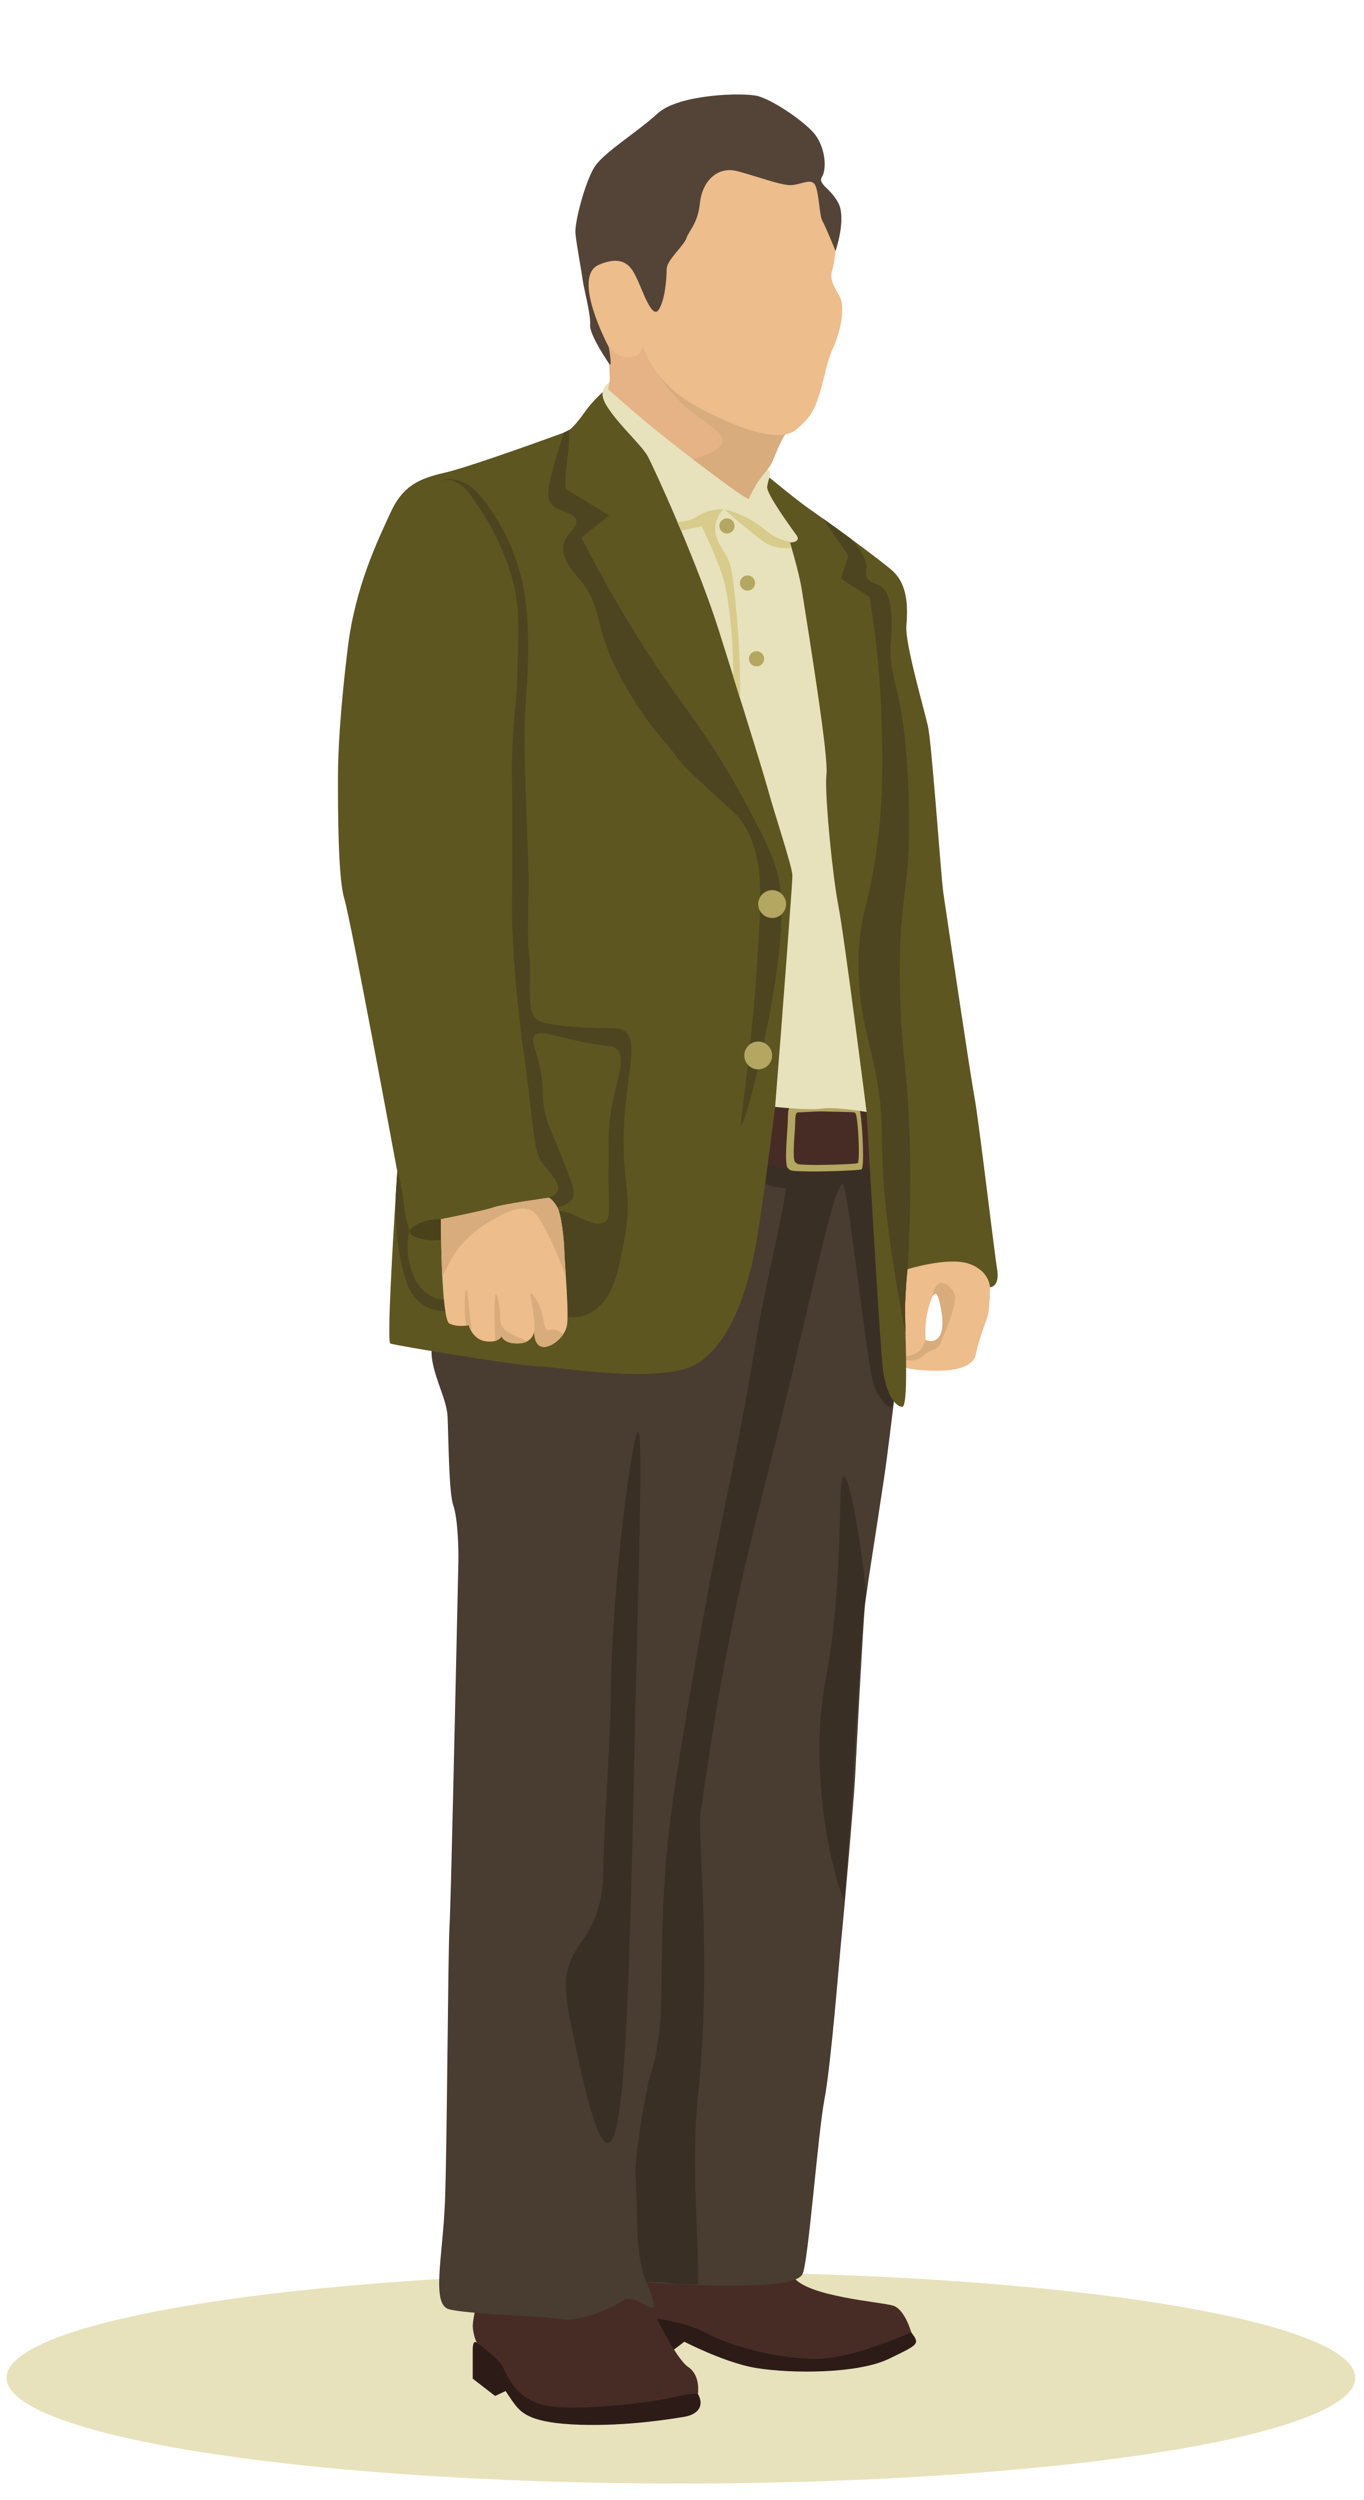 <?xml version="1.0" encoding="UTF-8"?>
<svg id="Traditioinsbewusste" xmlns="http://www.w3.org/2000/svg" viewBox="0 0 383.09 702.17">
  <defs>
    <style>
      .cls-1 {
        fill: #e7e2bb;
      }

      .cls-2 {
        fill: #edbd8c;
      }

      .cls-3 {
        fill: #e5b385;
      }

      .cls-4 {
        fill: #b3a761;
      }

      .cls-5 {
        fill: #d7cc8b;
      }

      .cls-6 {
        fill: #d8ac7c;
      }

      .cls-7 {
        fill: #544437;
      }

      .cls-8 {
        fill: #2d1b18;
      }

      .cls-9 {
        fill: #3a2f25;
      }

      .cls-10 {
        fill: #4c451f;
      }

      .cls-11 {
        fill: #49421a;
      }

      .cls-12 {
        fill: #493c30;
      }

      .cls-13 {
        fill: #472c26;
      }

      .cls-14 {
        fill: #5d5621;
      }
    </style>
  </defs>
  <ellipse class="cls-1" cx="191.24" cy="667.8" rx="189.4" ry="29.7"/>
  <g>
    <polygon class="cls-8" points="139.05 672.91 143.38 670.89 139.35 664.77 137.75 665.56 139.05 672.91"/>
    <polygon class="cls-8" points="188.32 660.61 192.2 657.68 189.07 654.88 186.38 654.88 188.32 660.61"/>
    <path class="cls-8" d="m133.9,657.99s-1.13-1.24-1.13,2.01c0,3.26,0,8.05,0,8.05l6.28,4.86v-6.16s3.61,6.07,5.57,8.56c1.95,2.49,4.62,5.24,18.21,5.68,13.59.44,26.02-1.69,29.31-2.22,3.29-.53,5.98-2.61,3.88-6.45-2.1-3.85-62.12-14.33-62.12-14.33Z"/>
    <path class="cls-8" d="m187.25,661.45l1.42-5.6s13.77,7.64,23.89,9.24c10.13,1.6,28.42,1.56,37.04-2.59,8.62-4.16,8.76-4.13,6.34-7.47-2.43-3.35-73.66-5.73-73.66-5.73l4.97,12.15Z"/>
    <path class="cls-13" d="m181.09,650.88s10.07.47,17.29,4.38,21.32,7.46,31.5,7.22c10.18-.24,26.05-7.46,26.05-7.46,0,0-1.78-6.4-5.03-7.46-3.26-1.07-24.34-2.49-28.13-8.17-3.79-5.68-43.08-2.28-43.08-2.28l1.39,13.77Z"/>
    <path class="cls-13" d="m135.03,641.92s-2.37,9.2-2.25,11.57c.12,2.37,1.12,4.5,1.12,4.5,0,0,5.97,4.1,7.34,6.79,1.37,2.69,3.86,9.91,13.8,11.1,9.95,1.18,29.37-1.42,34.11-2.61,4.74-1.18,6.87-.95,6.87-.95,0,0,.83-5.14-2.72-7.54-3.55-2.4-9.59-15.08-11.13-18.16-1.54-3.08-6.51-4.7-6.51-4.7h-40.62Z"/>
    <path class="cls-12" d="m251.44,390.47s-1.3,10.88-2.36,19.05c-.4,3.21-1.38,9.6-2.43,16.44v.03c-.98,6.44-2.06,13.24-2.81,18.22v.1c-.48,3.26-.83,5.72-.93,6.79-.48,4.49-2.48,42.61-2.73,47.7-.15,3.66-1.78,22.76-2.91,35.39v.03c-.45,5.04-.83,9.02-1,10.65-.58,5.69-2.83,34.82-4.74,44.9-1.88,10.05-4.49,45.6-6.14,48.91-1.3,2.58-9.53,3.16-17.7,3.21-2.26.05-4.49.03-6.59,0-3.86-.05-7.77-.2-11.08-.35,0-.02-.03-.02-.05,0-4.89-.25-8.4-.5-8.4-.5,0,0,2.01,4.39,2.01,6.52s-5.92-3.31-8.3-1.65c-2.36,1.65-11.83,6.39-17.52,5.44-5.69-.93-26.77-1.4-31.71-2.81-4.96-1.43-1.68-14.94-1.08-30.11.6-15.17.83-69.16,1.28-77.46.1-1.63.23-6.42.43-13.08.73-27.42,1.98-86.68,2.06-89.19.08-3.11-.1-12.08-1.43-15.92-1.18-3.36-1.3-16.69-1.53-22.96-.03-.83-.05-1.53-.08-2.08-.28-4.61-3.21-9.6-4.26-15.44-1.08-5.87,1.8-9.73,1.8-9.73l17.27-23.16h.03l31.56-42.31h77.46l.1,4.36,1.78,79.01Z"/>
    <path class="cls-9" d="m251.44,390.47s.51-4.43-.54,3.74c-.4,3.21-4.94-1.79-6.02-7.36-2.11-10.7-6.92-54.21-8.15-54.21-2.83,0-8.39,30.9-21.77,83.75-8.41,33.22-12.39,52.4-18.21,92.73-.93,6.43,3.24,41.88-.68,79.08-2.05,19.4.13,38.89.02,53.33,0-.02-6.1-.02-6.13,0-2.51-.5-5.31-.75-8.4-.5-3.23-7.55-2.38-18.37-3.06-30.53-.28-4.56,2.86-23.39,3.89-26.65,5.29-16.87,2.23-27,4.49-58.76,1.1-15.37,3.66-30.31,8.77-60.16,6.77-39.53,10.25-49.51,16.57-87.63,3.08-18.45,7.28-34.02,8.54-43.6-17.58-1.06-10.42-18.57-6.41-23.43,1.43-1.73,3.38-2.63,5.54-3.18h18.62c4.36.95,8.27,2.51,11.13,4.36l1.78,79.01Z"/>
    <path class="cls-9" d="m242.89,443.94l.41,2.73c-.42,3.26-.73,5.72-.82,6.79-.42,4.49-2.59,39.98-2.81,45.07-.13,3.66-1.57,22.76-2.56,35.39-3.66-8.95-7.75-28.35-6.82-48.18.64-13.94,3.22-16.79,4.79-40.26,1.26-18.7.53-30.66,1.9-30.78,1.57-.18,4.24,16.09,5.41,25.09.2,1.43.35,2.81.51,4.14Z"/>
    <path class="cls-9" d="m170.77,601.85c-3.28.36-7.21-18.19-9.15-27.36-2.4-11.33-3.6-17-1.88-22.38,2.11-6.64,6.36-8.22,8.61-17.41.98-4.03,1.04-7.28,1.08-9.24.34-16.96,1.96-33.85,2.15-50.8.34-30.19,6.16-72.72,7.63-72.57,1.5.15-.03,44.1-.91,84.3-1.58,72.21-2.62,114.93-7.53,115.47Z"/>
    <path class="cls-13" d="m212.95,326.88c6.66.87,11.5,2.29,21.06,1.75,9.57-.55,12.64-.81,12.64-.81l-1.42-15.81-30.2-3.69-2.08,18.56Z"/>
    <path class="cls-2" d="m278.33,357.38s-.03-.05-.05-.08l-6.54-4.34h-13.66l-.8.5-4.29,2.71.4,24.84.03.55v.03l.03,2.01s.03.28,1.1.58t.05,0c1.08.33,3.18.65,7.27.78,8.3.23,11.73-1.91,12.21-4.56.45-2.66,2.13-7.47,3.06-10,.25-.65.43-1.53.55-2.51.05-.38.08-.75.13-1.15.25-2.56.23-5.21.23-5.21l.3-4.14Zm-18.35,18.98c-.28-3.89.25-6.87.75-8.82.23-.85.65-2.48,1.15-3.43l.03-.03c.25-.45.5-.73.78-.73.8.03,1.28,2.53,1.65,4.61.85,4.54.05,6.44-.48,7.29-.33.53-.68.88-1.13,1.1-1.1.6-2.36.15-2.73,0h-.03Z"/>
    <path class="cls-6" d="m266.93,370.21c-.05.13-.78,2.01-2.23,5.77-.5,1.33-.78,2.01-1.5,2.58-.88.68-1.53.55-2.93,1.43-1.08.65-1.05.98-1.78,1.4-1.7,1.08-4.11.68-5.06.2v-.03c-.28-.1-.43-.25-.43-.35s.15-.15.4-.2c.88-.13,3.06-.1,4.84-1.65.93-.83.98-1.43,1.78-3.01.38.15,1.63.6,2.73,0,.45-.23.8-.58,1.13-1.1.53-.85,1.33-2.76.48-7.29-.38-2.08-.85-4.59-1.65-4.61-.28,0-.53.28-.78.73.13-1.48.78-3.38,2.08-3.73,1.43-.38,3.31,1.25,3.99,2.93.58,1.38.03,3.23-1.05,6.94Z"/>
    <path class="cls-14" d="m278.03,361.52s0-4.54-5.87-6.59c-5.87-2.03-17.27,1.53-17.27,1.53,0,.08,0,.15-.03.23-.1.98-.5,5.19-.65,9.63-.05,1.45.03,4.44.1,7.97v.03c.23,8.75.5,20.78-.9,20.78-1.96,0-4.51-3.63-5.41-10.3-.88-6.67-4.61-72.47-4.61-72.47l-12.13-6.24-13.56,4.81s-3.79,30.73-5.74,40.51c-1.96,9.75-6.04,24.69-15.64,31.26-9.6,6.57-40.51,1.05-45.3,1.05s-40.16-5.87-41.39-6.39c-.95-.4.63-27.42,1.48-40.86v-.13c.23-3.48.4-6.02.45-6.94,0-.13,0-.25.02-.38,0,0-13.12-70.99-14.88-76.63-1.78-5.72-1.79-25.2-1.78-34.24,0-6.81.63-18.97,2.76-36.26,2.13-17.3,8.43-30.1,11.92-37.75,3.46-7.65,7.99-9.72,15.36-11.4,7.37-1.68,33.41-11.24,33.41-11.24l.03-.03c.13-.02.65-.25,1.4-.68,1.15-.65,3.23-3.34,4.53-5.19,2.26-3.21,5.27-5.76,5.27-5.76l46.53,24.3s7.7,6.39,11.26,8.85c.78.53,2.06,1.45,3.66,2.61l.05.03c2.21,1.55,5.01,3.58,7.82,5.64,4.54,3.36,9.15,6.82,11.48,8.8,4.79,4.09,4.54,10.93,4.16,15.82-.35,4.89,4.89,22.91,6.04,27.97.55,2.38,1.35,11.76,2.18,21.56.93,11.18,1.8,22.89,2.18,25.44.7,4.79,7.55,50.96,8.7,57.1,1.03,5.41,4.61,35.29,5.97,45.62.2,1.35.33,2.38.43,2.96.8,4.99-2.03,4.99-2.03,4.99Z"/>
    <path class="cls-10" d="m175.41,347.7c-1.8,9.73-3.08,16.67-8.75,20.48-6.89,4.66-10.83-1.6-31.51-.35-7.24.45-13.11,1.6-17.52-2.26-2.31-2.01-3.26-4.56-4.04-7.32-1.23-4.34-2.73-11.58-2.48-21.81v-.13c.23-3.48.4-6.02.45-6.94,0-.13,0-.25.02-.38,1.96,5.51,1.49,11.15,3.47,16.66-.43.7-1.57,6.8,1.26,13.04.4.93,1.65,3.61,4.49,5.21,4.19,2.38,8.27.45,13.74-.35,13.01-1.91,18.7,4.86,22.16,1.55,5.11-4.91-5.54-21.33-1.2-24.52,3.26-2.41,11.26,5.26,14.59,2.48,1.2-1.03.95-2.76.83-9.48-.08-3.79.08-7.57,0-11.38-.33-16.04,6.22-23.81,2.13-27.7-1.03-.98-1.25-.3-8.3-1.65-9.15-1.78-13.14-3.76-14.56-2.03-.85,1.03-.28,2.76.13,4.04,3.94,12.76.43,13.24,4.36,22.61.55,1.3,3.18,7.39,5.82,14.56.45,1.23,1.1,3.11.23,4.64-1.5,2.71-6.97,3.01-7.57,1.78-.15-.35-.05-.95,1.05-2.11.85-.28,1.96-.8,2.38-1.8.9-2.23-2.13-5.19-3.68-7.12-2.63-3.33-2.66-5.94-4.36-20.48-1.88-15.79-1.73-11.71-2.73-21.43-.78-7.49-1.53-14.91-1.91-24.52-.28-7.65.03-7.37,0-25.59,0-17.8-.3-18.12,0-25.57.48-10.75,1.15-11.26,1.43-21.21.33-11.41.5-17.1-.7-22.86-2.73-12.93-9.53-22.56-12.43-26.65-4.44-6.14-8.3-3.82-7.88-4.25.43-.45,5.45-1.07,9.79,3.52,2.46,2.63,11.06,13.48,13.33,29.15,1.86,12.85.22,29.07.13,30.63-.68,11.83.13,24.19.89,47.47.1,3.56-.44,18.36,0,21.26,1.18,7.7-.92,16.45,2.09,19.31.58.55,1.85,1.55,11.48,2.26,10.38.73,11.51-.23,13.26,1.05,4.19,3.08.85,10.63,0,25.82-.93,16.92,2.58,19.18.13,32.34Z"/>
    <path class="cls-10" d="m216.22,284.41c-3.28,17.65-7.39,31.61-8,31.61-.75-.18,3.84-25.12,5.14-58.61.38-9.55.53-21.13-7.09-29.13-.88-.93-13.91-12.27-16.02-15.39-3.65-5.41-7.39-7.47-15.24-21.39-8.95-15.84-4.99-20.43-12.63-29.33-1.43-1.68-4.89-5.36-4.09-9.22.7-3.28,4.04-4.56,3.56-6.74-.45-2.23-4.14-2.33-6.22-3.91-2.73-2.13-2.17-5.41,2.75-20.83l.03-.03c.13-.02.65-.25,1.4-.68.3,6.39-1.27,10.17-.97,16.54,4.09,2.48,8.17,4.99,12.26,7.47-2.61,2.08-5.21,4.14-7.82,6.22,11.1,21.58,21.18,36.75,28.6,46.9,2.63,3.61,10.05,13.59,17.75,28.05,4.81,9.05,7.22,13.56,8.72,19.38.98,3.86,2.78,12.58-2.13,39.08Z"/>
    <path class="cls-10" d="m254.89,356.45c0,.08,0,.15-.03.23-.1.98-.5,5.19-.65,9.63-.05,1.45.03,4.44.1,7.97-1.03-5.09-2.03-10.63-3.01-16.62-6.42-39.78-.9-38.08-6.62-62.07-1.75-7.37-5.06-19.2-2.83-34.82.6-4.41,1.13-5.14,2.36-10.88,4.36-20.25,3.76-37.2,3.31-49.51-.3-8.52-1.13-19.68-3.31-32.69-2.68-1.73-5.36-3.48-8.05-5.21.7-2.13,1.4-4.26,2.13-6.39-2.41-3.51-4.81-6.99-7.19-10.48,2.21,1.55,5.01,3.58,7.82,5.64,1.18,1.4,2.06,2.53,2.56,3.31,1.03,1.58,1.93,2.96,1.91,4.84-.03,1.15-.35,1.73,0,2.61.63,1.58,2.66,1.98,3.56,2.38,4.64,2.06,3.31,14.69,3.31,14.69-1.3,12.38,4.01,12.41,4.96,45.22.8,27.32-2.91,25.32-2.48,52.47.33,20,2.41,23.84,2.86,47.03.23,13.31-.2,24.52-.7,32.66Z"/>
    <path class="cls-11" d="m123.84,342.42c-3.82-.1-6.19,1.1-7.35,1.86-1.47.95-1.49,1.49-1.48,1.66.07,1.26,3.19,2.07,4.91,2.31,2.26.31,4.21-.09,5.57-.53-.55-1.76-1.1-3.53-1.65-5.29Z"/>
    <path class="cls-2" d="m159.26,372.07c-.15.98-.55,1.91-1.13,2.73-1.55,2.28-4.24,3.81-5.92,3.43-2.08-.43-2.18-3.51-2.18-4.11v-.1s0,.05-.03.15c-.1.43-.53,1.83-2.08,2.61-.6.3-1.4.53-2.43.53-4.11.08-4.61-2.03-4.61-2.03,0,0-.43.9-1.75,1.3-.7.23-1.63.3-2.86.1-1.96-.33-3.13-1.58-3.81-2.68-.6-.98-.8-1.83-.8-1.83,0,0-.3.08-.78.13-1.05.13-3.01.23-4.66-.58-1.1-.53-1.68-6.82-2.01-13.46-.38-7.7-.38-15.84-.38-15.84,0,0,12.26-2.41,14.81-3.33,2.58-.93,15.54-2.71,15.54-2.71,0,0,1.3.65,2.41,2.83s1.83,8.92,1.91,12.26c.03,1.25.23,3.96.43,7.04.33,5.11.68,11.28.33,13.56Z"/>
    <path class="cls-4" d="m222.33,310.92c-1.24-.05-.94,1.88-1.12,5.04s-.89,11.01,0,12.02,1.06.84,4.61,1,15.23-.22,16.12-.56.24-11.48,0-13.26c-.24-1.78-.24-4.12-1.18-4.24s-7.54-.25-10.54-.3c-.96-.01-6.64.35-7.88.3Z"/>
    <path class="cls-13" d="m224.24,312.41c-1.05-.04-.8,1.54-.95,4.11-.15,2.58-.75,9,0,9.81s.9.68,3.9.82,12.9-.18,13.65-.46.2-9.38,0-10.83c-.2-1.46-.2-3.37-1-3.46s-6.3-.18-8.84-.26c-1.85-.05-5.72.3-6.77.26Z"/>
    <path class="cls-1" d="m243.39,312.31s-3.66-.63-7.22-.93c-2.03-.18-4.04-.25-5.31-.03-3.56.58-13.16-.48-13.16-.48,0,0,.8-10.08,1.75-22.28.1-1.55.23-3.13.35-4.74.78-10,1.58-20.73,2.11-28.25.15-1.75.25-3.36.35-4.71.2-2.88.3-4.76.28-5.16-.1-2.48-5.09-17.52-6.74-23.56-.9-3.28-3.16-10.68-5.99-19.75-.23-.75-.48-1.53-.7-2.31-.4-1.23-.8-2.46-1.2-3.76v-.03c-.63-2.03-1.28-4.11-1.93-6.22-1.28-4.09-2.61-8.3-3.91-12.46-2.73-8.77-6.92-19.43-10.78-28.63-.35-.8-.68-1.6-1.03-2.41-3.96-9.35-7.44-16.77-8.32-18.42-1.83-3.31-7.83-8.41-11.44-14.02-3.61-5.61,1.61-7.16,1.61-7.16,0,0,41.1,23.52,42.96,24.4s1.08,2.72,1.08,2.72c0,0-.43.75-.68,2.61-.28,1.88,6.62,11.38,8.17,13.51.98,1.3.05,1.83-.8,2.03h-.1c-.45.1-.88.1-.88.1,0,0,.18.58.45,1.5.78,2.63,2.33,8.17,2.91,11.98.18,1.18.65,4.16,1.3,8.2v.03c.48,2.98,1.03,6.52,1.6,10.28,1.33,8.67,2.78,18.47,3.53,25.24.4,3.73.6,6.54.48,7.72-.28,2.28,0,7.7.5,13.84.13,1.53.28,3.13.43,4.71.68,7.12,1.6,14.36,2.38,18.4,1.68,8.52,7.95,58.03,7.95,58.03Z"/>
    <g>
      <path class="cls-3" d="m220.55,117.83s.23,4.73-2.36,5.43c-2.57.7-1.09,3.37-1.09,3.37,0,0-7.55,11.19-8.35,11.76-.58.42-7.22-4.19-14.17-9.46-2.54-1.92-5.11-3.9-7.46-5.78-8.79-7.02-16.34-13.85-16.34-13.85l.48-2.42-.37-13.07,13.24.33,29.25,17.11,7.18,6.57Z"/>
      <path class="cls-6" d="m222.73,116.73s1.89,1.4-1.12,4.05c-2,1.76-3.59,6.39-4.67,8.89-1.08,2.5-3.81,4.05-6.6,10.37-.29.66-8.82-5.83-15.77-11.1,1.4-.28,2.89-.76,4.41-1.48,1.7-.81,3.59-1.73,3.86-3.31.48-2.91-4.8-5.37-9.27-9.02-9.1-7.44-13.79-19.07-11.99-20.77,1.91-1.79,9.78,8.99,27.81,15.56,1.47.55,2.78.97,3.98,1.34l9.36,5.46Z"/>
      <path class="cls-2" d="m169.26,95.05s2.75,5.23,6.98,5.32c4.23.09,4.24-3.44,4.24-3.44,0,0,2.7,10.77,16.21,17.81,13.51,7.05,22.9,9.25,26.93,5.9,4.03-3.36,5.07-5.38,6.55-10.03s1.95-8.85,3.8-12.85c1.85-4,3.73-11.39,1.73-14.73-2.01-3.34-2.6-5.09-1.98-7.09s.95-5.45.95-5.45l-1.27-10.13-5.2-12.24-28.95-3.62-34.3,21.82-.5,12.43,1.8,13.35,3.01,2.95Z"/>
      <path class="cls-7" d="m170.98,97.47s-10.62-19.77-2.78-23.11,9.57,1.62,10.93,4.43c1.35,2.81,4.06,11.08,5.89,8.17,1.83-2.91,2.19-8.84,2.22-11.39.03-2.54,4.84-6.54,5.55-8.68.71-2.14,3.23-4.16,3.79-9.89.56-5.73,4.66-10.55,10.71-8.88,6.05,1.67,11.05,3.56,14.1,3.85,3.05.29,6.35-2.19,7.51-.07,1.16,2.12,1.22,8.72,2.05,10.1s3.72,8.49,3.72,8.49c0,0,3.08-8.96.82-13.4-2.26-4.44-5.97-5.31-4.6-7.5,1.37-2.18.97-8.62-2.52-12.45-3.49-3.82-11.64-9.15-15.56-10.17-3.92-1.02-22.14-.59-28.1,4.88-5.96,5.47-15.18,10.96-17.78,15.11-2.6,4.15-5.58,15.5-5.32,18.55.27,3.05,1.72,10.64,2.04,13.11s2.34,9.89,2.09,12.66c-.25,2.77,5.39,10.96,5.39,10.96,0,0,.95,1.76-.14-4.78Z"/>
    </g>
    <circle class="cls-4" cx="204.17" cy="147.71" r="2.13"/>
    <circle class="cls-4" cx="209.95" cy="163.75" r="2.13"/>
    <circle class="cls-4" cx="212.48" cy="185.02" r="2.13"/>
    <path class="cls-5" d="m207.89,196.33c-.63-2.03-1.28-4.11-1.93-6.22-.03-7.7-.55-13.79-1.08-18.02-.68-5.74-1.4-8.65-2.23-11.13-.9-2.68-2.13-5.56-2.96-7.47-1.03-2.36-1.96-4.31-2.61-5.69-1.96.4-3.89.83-5.82,1.23-.35-.8-.68-1.6-1.03-2.41.78-.05,1.7-.13,2.81-.4,2.96-.78,3.26-2.01,6.52-2.78,1.55-.4,2.86-.45,3.68-.45-.88.93-1.93,2.33-2.26,4.24-.68,3.61,1.7,6.57,3.13,9.05,1.5,2.66,1.93,7.14,2.78,16.17.55,5.92,1.05,13.99.98,23.89Z"/>
    <path class="cls-5" d="m221.86,152.38s.18.58.45,1.5c-2.96.3-4.96-.33-6.02-.75-1.58-.65-3.26-2.03-6.57-4.71-2.63-2.13-4.74-4.01-6.19-5.36,1.98.5,4.99,1.48,8.25,3.51,2.86,1.78,3.68,2.98,5.94,4.16,1.2.65,2.83,1.28,5.01,1.55-.45.1-.88.1-.88.1Z"/>
    <path class="cls-6" d="m158.94,358.51c-.7-1.73-1.7-4.69-3.76-9.17-3.79-8.3-5.36-9.17-6.22-9.5-3.41-1.35-7.29.88-11.36,3.18-4.66,2.68-7.44,5.92-8.1,6.67-3.79,4.49-4.14,7.67-5.29,8.57-.38-7.7-.38-15.84-.38-15.84,0,0,12.26-2.41,14.81-3.33,2.58-.93,15.54-2.71,15.54-2.71,0,0,1.3.65,2.41,2.83s1.83,8.92,1.91,12.26c.03,1.25.23,3.96.43,7.04Z"/>
    <path class="cls-6" d="m132.47,374c-.6-.98-.8-1.83-.8-1.83,0,0-.3.08-.78.13-.05-.38-.08-.73-.13-1.1-.5-4.66-.15-9.05.18-9.07.3,0,.65,3.41,1.15,8.17.13,1.28.28,2.56.38,3.71Z"/>
    <path class="cls-6" d="m147.93,376.78c-.6.3-1.4.53-2.43.53-4.11.08-4.61-2.03-4.61-2.03,0,0-.43.9-1.75,1.3-.1-1.23-.15-2.73-.2-4.51-.03-.98-.23-8.47.35-8.52.35,0,.85,2.51,1.08,4.26.28,2.38-.05,2.68.18,3.63.78,3.31,5.77,3.94,7.39,5.34Z"/>
    <path class="cls-6" d="m158.14,374.8c-1.55,2.28-4.24,3.81-5.92,3.43-2.08-.43-2.18-3.51-2.18-4.11v-.1c.38-6.17-1.68-10.5-.98-10.75.48-.15,1.73,1.78,2.48,3.56,1.45,3.43,1,6.37,2.31,6.74.45.13.55-.18,1.33-.18,1.1.03,2.36.6,2.96,1.4Z"/>
    <circle class="cls-4" cx="216.86" cy="253.91" r="3.91"/>
    <circle class="cls-4" cx="212.95" cy="296.43" r="3.91"/>
  </g>
</svg>